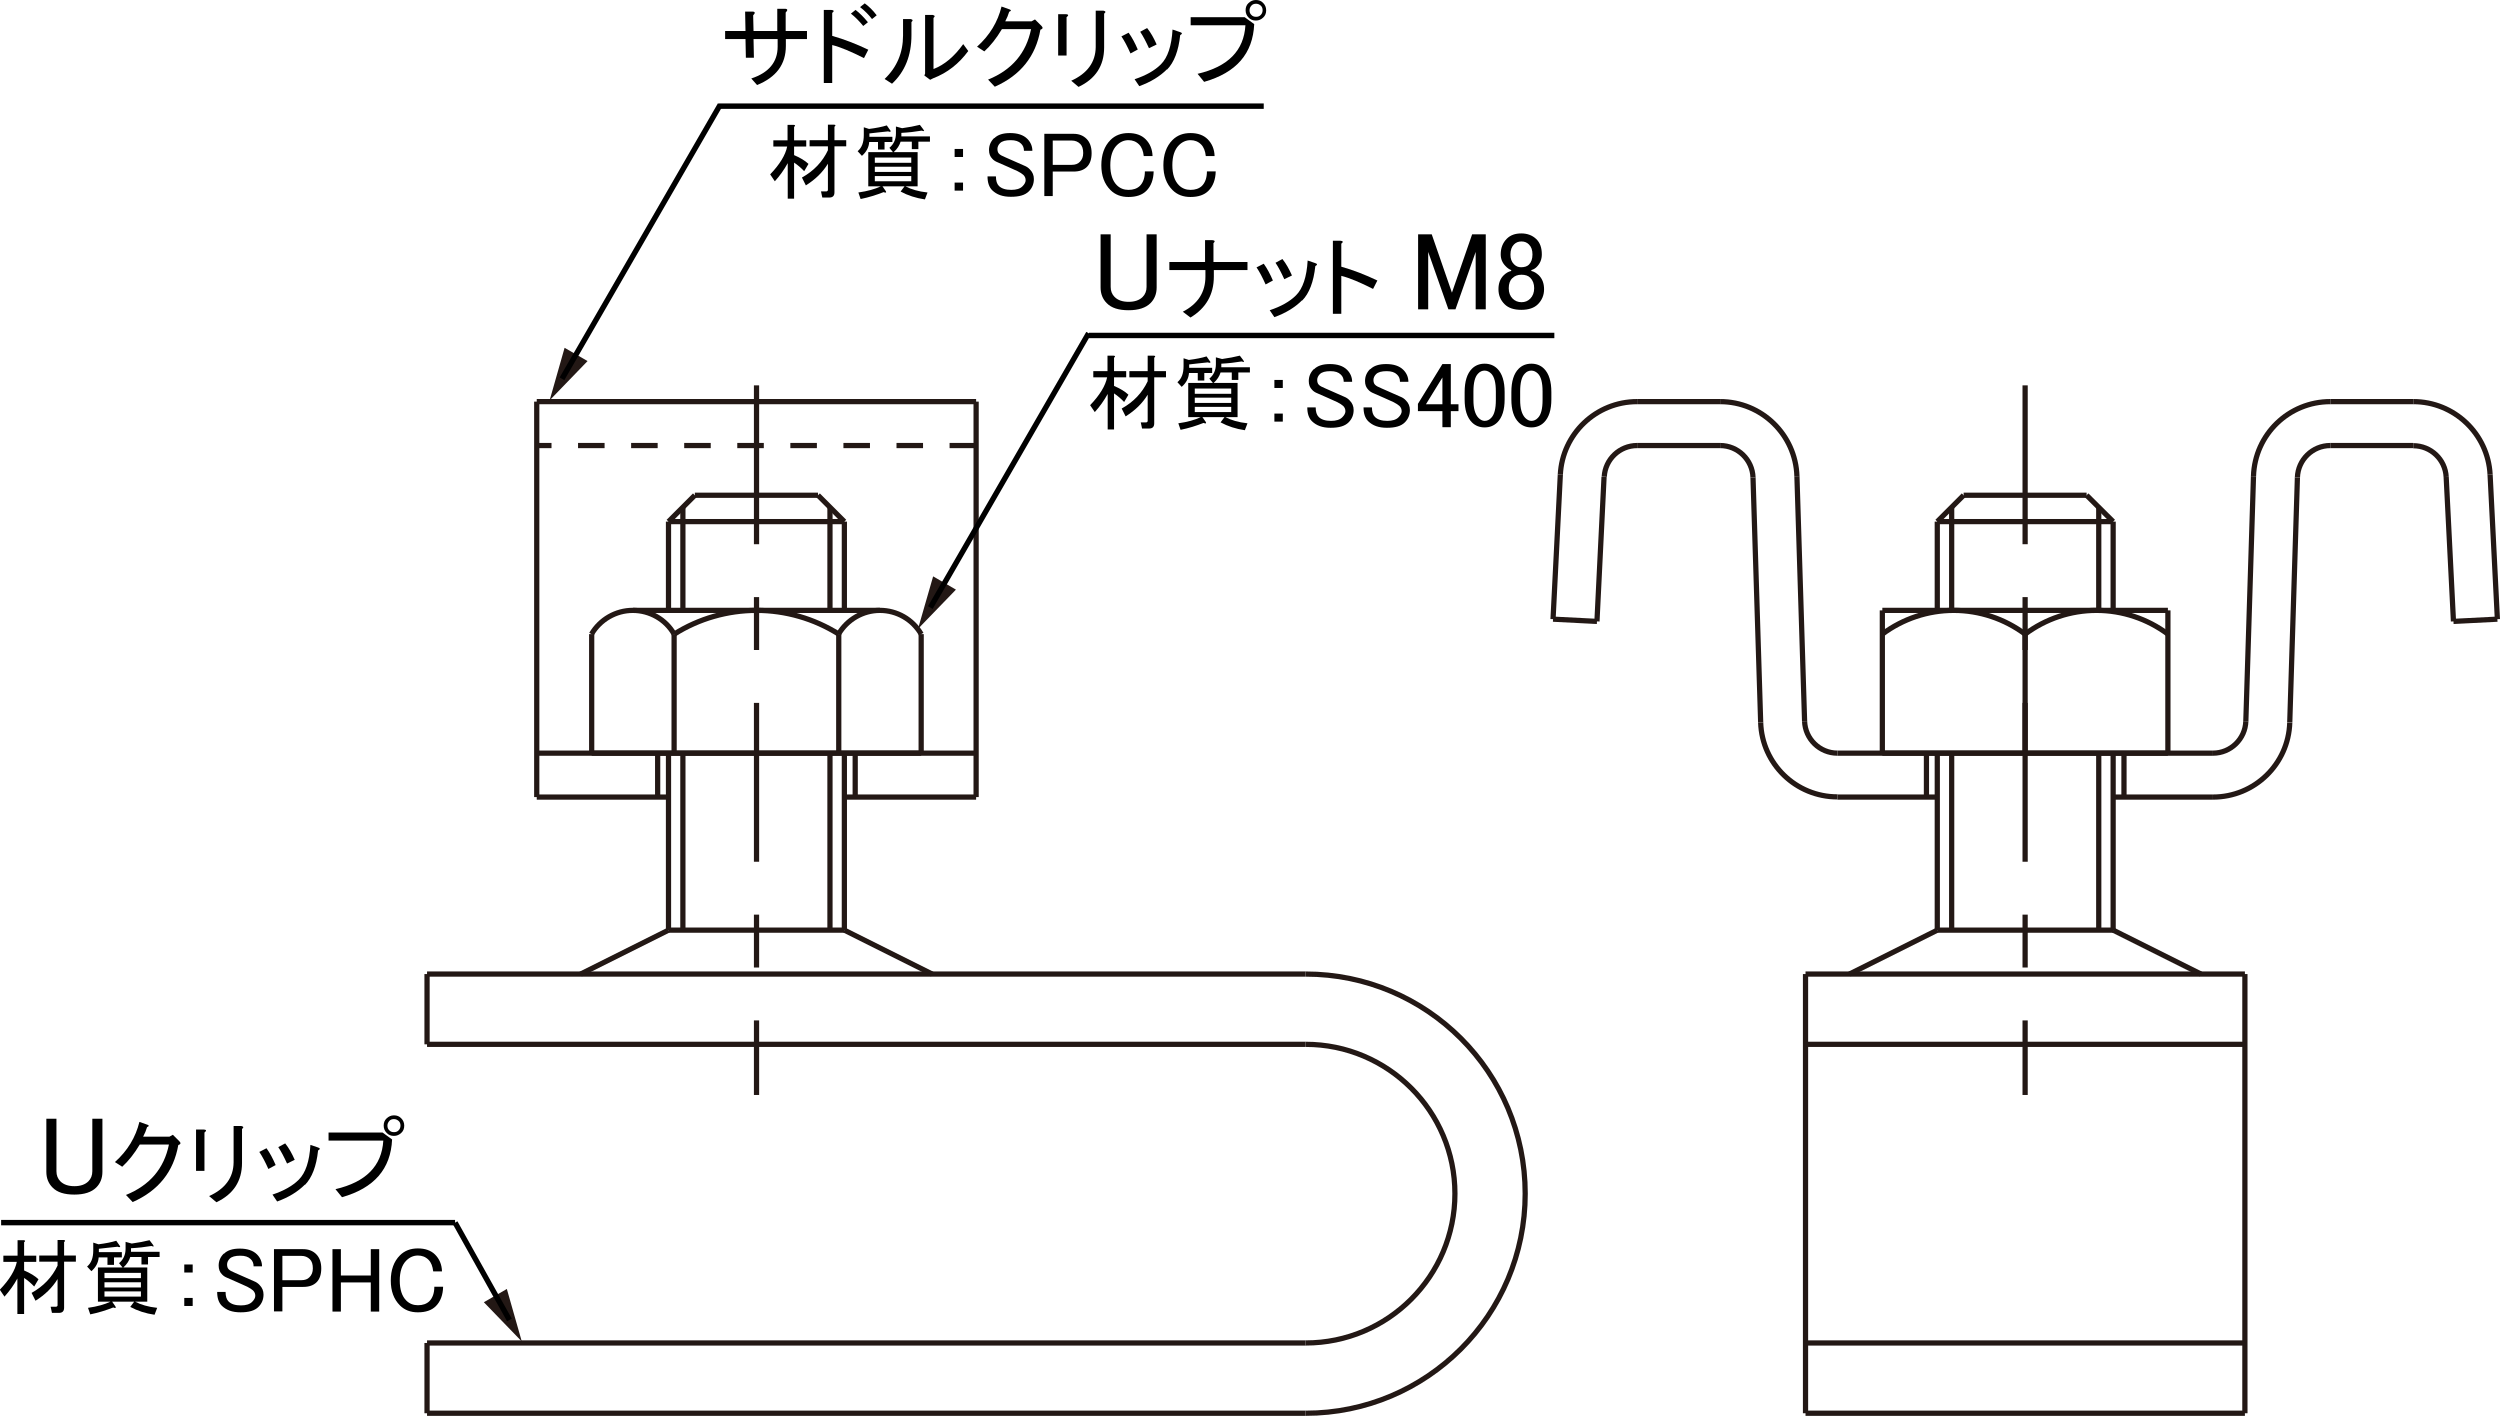 <?xml version="1.0" encoding="UTF-8"?>
<svg xmlns="http://www.w3.org/2000/svg" viewBox="0 0 133.77 75.76">
  <defs>
    <style>
      .cls-1 {
        stroke: #000;
        stroke-width: .29px;
      }

      .cls-1, .cls-2, .cls-3, .cls-4 {
        fill: none;
      }

      .cls-2, .cls-3, .cls-4 {
        stroke: #231815;
        stroke-miterlimit: 500;
        stroke-width: .28px;
      }

      .cls-3 {
        stroke-dasharray: 1.42 1.42;
      }

      .cls-5 {
        fill: #231815;
      }

      .cls-4 {
        stroke-dasharray: 8.5 2.83 2.83 2.83;
      }
    </style>
  </defs>
  <g id="_レイヤ_1" data-name="レイヤ− 1">
    <g>
      <g>
        <path d="M42.03,1.66h1.15v.43h-1.13v.37c0,.98-.51,1.67-1.54,2.09l-.31-.35c.94-.31,1.41-.88,1.41-1.7v-.41h-1.29l.02,1h-.43l-.02-1h-1.09v-.43h1.09l-.02-1.04h.41c.13.01.14.08.02.2l.02.84h1.27V.47h.43c.13.01.14.08.02.2v1Z"/>
        <path d="M46.23,3.11c-.69-.35-1.26-.59-1.7-.7v2.03h-.45V.53h.39c.16.01.18.07.06.16v1.23c.64.18,1.28.43,1.93.74l-.23.45ZM46.19,1.39c-.22-.27-.44-.49-.66-.66l.25-.2c.22.17.44.39.66.66l-.25.2ZM46.66,1.02c-.17-.22-.38-.44-.64-.64l.25-.2c.22.16.44.37.64.64l-.25.2Z"/>
        <path d="M47.34,4.22c.65-.62.98-1.4.98-2.32v-.88h.41c.12.03.13.08.04.16v.7c0,1.09-.35,1.96-1.04,2.6l-.39-.25ZM49.96,3.69c.57-.22,1.1-.66,1.58-1.33l.27.37c-.5.68-1.12,1.17-1.88,1.46l-.16.08-.31-.23.04-.1V.8h.41c.12.03.13.08.04.16v2.73Z"/>
        <path d="M53.22,4.63l-.35-.37c1.28-.52,2.04-1.42,2.3-2.7h-1.56c-.3.5-.61.89-.94,1.19l-.39-.25c.68-.61,1.11-1.33,1.31-2.15l.45.16c.08.04.06.08-.04.12-.05.17-.12.34-.21.51h1.41l.18-.1.35.35c.09.09.07.16-.06.2-.25,1.42-1.06,2.44-2.44,3.05Z"/>
        <path d="M57.07,2.97h-.45V.76h.43c.13.01.14.07.02.16v2.05ZM59.08,2.54c0,.98-.46,1.68-1.37,2.11l-.39-.33c.86-.39,1.3-.99,1.31-1.8V.57h.41c.13.03.14.08.04.16v1.82Z"/>
        <path d="M60,1.95l.39-.2c.18.25.34.55.49.9l-.39.21c-.16-.36-.32-.67-.49-.92ZM62.44,3.71c-.38.38-.87.68-1.48.9l-.25-.37c.6-.2,1.07-.46,1.41-.8.36-.36.57-.98.62-1.86l.41.14c.12.04.12.09,0,.16-.09.85-.33,1.46-.7,1.84ZM61.01,1.7l.37-.2c.2.25.36.54.51.88l-.41.2c-.16-.35-.31-.64-.47-.88Z"/>
        <path d="M63.71,1.35v-.43h2.89l.51.37c-.07,1.58-.96,2.6-2.68,3.09l-.35-.43c1.63-.38,2.48-1.24,2.56-2.6h-2.93ZM66.81.94c-.1-.1-.16-.23-.16-.39s.05-.29.16-.39.23-.16.39-.16.29.05.39.16c.1.1.16.23.16.39s-.05.29-.16.39-.23.16-.39.16-.29-.05-.39-.16ZM67.46.8c.06-.06.1-.15.1-.25s-.03-.19-.1-.25c-.07-.06-.15-.1-.25-.1s-.19.03-.25.1-.1.15-.1.25.03.19.1.25c.06.07.15.1.25.1s.19-.03.25-.1Z"/>
        <path d="M42.5,10.63h-.35v-1.9c-.19.35-.42.67-.69.97l-.25-.37c.52-.54.82-1.04.91-1.49h-.74v-.33h.76v-.83h.33c.09.01.1.05.02.11v.72h.65v.33h-.65v.46c.33.14.59.3.77.47l-.23.39c-.15-.16-.33-.32-.54-.46v1.93ZM44.3,10.17v-1.41c-.28.46-.67.84-1.18,1.16l-.21-.42c.63-.35,1.1-.84,1.39-1.46v-.21h-.98v-.33h.98v-.83h.33c.09.01.1.05.02.11v.72h.63v.33h-.63v2.46c0,.19-.09.28-.28.28h-.37l-.07-.33h.3s.07-.02.07-.07Z"/>
        <path d="M47.66,6.99c.01.07-.04.08-.14.04-.35.04-.69.07-1,.11v.18h1.23v.28h-.42v.4h-.35v-.4h-.47c-.02.28-.15.53-.39.74l-.23-.25c.22-.18.33-.46.33-.86v-.42l.28.09c.39-.05.7-.11.95-.19l.21.3ZM49.41,6.94c.07.08.04.1-.09.05-.35.06-.71.1-1.09.12v.19h1.53v.28h-.62v.4h-.35v-.4h-.6c-.06.2-.18.39-.37.56h1.28v1.83h-.65c.3.16.7.28,1.18.33l-.14.37c-.48-.07-.91-.21-1.3-.42l.21-.28h-1.18l.18.26c.04.08,0,.1-.12.05-.38.15-.79.28-1.23.37l-.12-.35c.49-.07.89-.18,1.2-.33h-.67v-1.83h1.32l-.19-.23c.23-.19.35-.45.35-.77v-.37l.33.09c.36-.05.68-.11.95-.18l.19.25ZM48.76,8.71v-.28h-1.95v.28h1.95ZM48.76,9.2v-.28h-1.95v.28h1.95ZM48.76,9.7v-.28h-1.95v.28h1.95Z"/>
        <path d="M51.08,7.97h.45v.43h-.45v-.43ZM51.08,9.77h.45v.43h-.45v-.43Z"/>
        <path d="M53.21,7.39c.18-.18.46-.27.84-.27.4,0,.71.1.92.31.18.18.27.4.27.64h-.45c0-.16-.05-.29-.16-.39-.12-.12-.3-.18-.55-.18-.27,0-.46.05-.57.16-.09.09-.14.2-.14.31s.03.2.08.25c.06.07.18.13.35.2.3.13.64.28,1.02.45.1.04.2.1.29.2.14.14.21.31.21.51,0,.26-.09.48-.27.66-.2.2-.51.29-.96.29s-.76-.12-1-.35c-.17-.17-.25-.42-.25-.74h.45c0,.23.05.4.16.51.14.14.36.21.66.21.27,0,.48-.06.61-.2.1-.1.16-.21.16-.31,0-.12-.04-.21-.12-.29-.07-.06-.17-.13-.31-.2-.13-.06-.3-.14-.51-.23-.23-.1-.42-.19-.57-.25-.1-.04-.2-.1-.27-.18-.12-.12-.18-.27-.18-.47,0-.25.09-.46.27-.64Z"/>
        <path d="M55.88,7.16h1.56c.29,0,.52.09.7.27.18.18.27.44.27.76s-.08.57-.25.74-.41.25-.72.25h-1.11v1.31h-.45v-3.34ZM56.33,7.53v1.29h1.02c.18,0,.33-.05.43-.16.12-.12.18-.27.18-.47,0-.22-.05-.38-.16-.49-.12-.12-.27-.18-.45-.18h-1.02Z"/>
        <path d="M59.42,7.49c.25-.25.57-.37.96-.37s.7.11.92.33c.23.23.36.53.37.9h-.47c-.03-.27-.11-.48-.25-.62-.16-.16-.35-.23-.57-.23-.23,0-.44.09-.62.27-.23.23-.35.59-.35,1.07s.12.84.35,1.07c.17.17.38.25.62.25.26,0,.46-.07.61-.21.18-.18.27-.44.27-.78h.47c-.01.44-.14.79-.39,1.04-.22.22-.54.33-.96.33-.39,0-.71-.12-.96-.37-.33-.33-.49-.77-.49-1.33s.16-1.02.49-1.35Z"/>
        <path d="M62.74,7.49c.25-.25.57-.37.96-.37s.7.11.92.33c.23.23.36.53.37.9h-.47c-.03-.27-.11-.48-.25-.62-.16-.16-.35-.23-.57-.23-.23,0-.44.09-.62.27-.23.23-.35.59-.35,1.07s.12.84.35,1.07c.17.17.38.25.62.25.26,0,.46-.07.61-.21.18-.18.27-.44.27-.78h.47c-.01.44-.14.79-.39,1.04-.22.22-.54.33-.96.33-.39,0-.71-.12-.96-.37-.33-.33-.49-.77-.49-1.33s.16-1.02.49-1.35Z"/>
      </g>
      <line class="cls-1" x1="38.45" y1="5.68" x2="67.62" y2="5.68"/>
      <g>
        <polygon class="cls-5" points="31.44 19.32 29.41 21.42 30.21 18.61 31.44 19.32"/>
        <line class="cls-1" x1="38.54" y1="5.6" x2="30.07" y2="20.27"/>
      </g>
    </g>
  </g>
  <g id="_レイヤー_3" data-name="レイヤー 3">
    <g>
      <line class="cls-3" x1="52.23" y1="23.84" x2="28.72" y2="23.84"/>
      <line class="cls-2" x1="28.72" y1="42.65" x2="35.77" y2="42.65"/>
      <line class="cls-2" x1="28.72" y1="21.49" x2="28.72" y2="42.65"/>
      <line class="cls-2" x1="52.23" y1="21.49" x2="28.72" y2="21.49"/>
      <line class="cls-2" x1="52.23" y1="42.65" x2="52.23" y2="21.49"/>
      <line class="cls-2" x1="45.18" y1="42.65" x2="52.23" y2="42.65"/>
      <line class="cls-2" x1="28.72" y1="40.3" x2="52.23" y2="40.3"/>
      <line class="cls-2" x1="49.29" y1="40.3" x2="49.29" y2="33.93"/>
      <line class="cls-2" x1="31.66" y1="40.3" x2="49.29" y2="40.3"/>
      <line class="cls-2" x1="31.66" y1="33.93" x2="31.66" y2="40.3"/>
      <line class="cls-2" x1="22.85" y1="52.12" x2="22.85" y2="55.88"/>
      <line class="cls-2" x1="69.86" y1="52.12" x2="22.85" y2="52.12"/>
      <path class="cls-2" d="M69.86,75.62h0c6.49,0,11.75-5.26,11.75-11.75s-5.26-11.75-11.75-11.75h0"/>
      <line class="cls-2" x1="22.85" y1="75.62" x2="69.86" y2="75.62"/>
      <line class="cls-2" x1="22.85" y1="71.86" x2="22.85" y2="75.62"/>
      <line class="cls-2" x1="69.86" y1="71.86" x2="22.85" y2="71.86"/>
      <path class="cls-2" d="M69.86,71.86h0c4.41,0,7.99-3.58,7.99-7.99s-3.58-7.99-7.99-7.99h0"/>
      <line class="cls-2" x1="22.85" y1="55.88" x2="69.86" y2="55.88"/>
      <line class="cls-2" x1="31.07" y1="52.12" x2="35.77" y2="49.77"/>
      <line class="cls-2" x1="35.77" y1="49.77" x2="45.18" y2="49.77"/>
      <line class="cls-2" x1="45.18" y1="49.77" x2="49.88" y2="52.12"/>
      <line class="cls-2" x1="45.18" y1="27.91" x2="35.77" y2="27.91"/>
      <line class="cls-2" x1="37.18" y1="26.5" x2="43.77" y2="26.5"/>
      <line class="cls-2" x1="35.77" y1="27.91" x2="35.77" y2="32.66"/>
      <line class="cls-2" x1="35.77" y1="27.91" x2="37.18" y2="26.5"/>
      <line class="cls-2" x1="36.54" y1="49.77" x2="36.54" y2="40.3"/>
      <line class="cls-2" x1="45.18" y1="27.91" x2="45.18" y2="32.66"/>
      <line class="cls-2" x1="43.77" y1="26.5" x2="45.18" y2="27.91"/>
      <line class="cls-2" x1="44.41" y1="27.14" x2="44.41" y2="32.66"/>
      <line class="cls-2" x1="35.19" y1="40.3" x2="35.19" y2="42.65"/>
      <line class="cls-2" x1="45.76" y1="40.3" x2="45.76" y2="42.65"/>
      <path class="cls-2" d="M49.29,33.93c-.46-.79-1.3-1.27-2.21-1.27s-1.75.49-2.21,1.27"/>
      <path class="cls-2" d="M44.88,33.93c-1.32-.83-2.85-1.27-4.4-1.27s-3.09.44-4.4,1.27"/>
      <path class="cls-2" d="M36.07,33.93c-.45-.79-1.3-1.27-2.21-1.27s-1.75.49-2.21,1.27"/>
      <line class="cls-2" x1="47.08" y1="32.66" x2="33.87" y2="32.66"/>
      <line class="cls-2" x1="36.07" y1="33.93" x2="36.07" y2="40.3"/>
      <line class="cls-2" x1="44.88" y1="40.3" x2="44.88" y2="33.93"/>
      <line class="cls-2" x1="45.18" y1="40.3" x2="45.18" y2="49.77"/>
      <line class="cls-2" x1="44.41" y1="40.3" x2="44.41" y2="49.77"/>
      <line class="cls-2" x1="36.54" y1="32.66" x2="36.54" y2="27.14"/>
      <line class="cls-2" x1="35.77" y1="40.3" x2="35.77" y2="49.77"/>
      <line class="cls-4" x1="40.48" y1="20.62" x2="40.48" y2="58.59"/>
    </g>
    <g>
      <line class="cls-2" x1="118.41" y1="42.65" x2="113.07" y2="42.65"/>
      <path class="cls-2" d="M118.41,42.65h0c2.22,0,4.04-1.76,4.11-3.98"/>
      <line class="cls-2" x1="122.93" y1="25.55" x2="122.52" y2="38.66"/>
      <path class="cls-2" d="M124.69,23.84c-.95,0-1.73.76-1.76,1.71"/>
      <line class="cls-2" x1="129.13" y1="23.84" x2="124.69" y2="23.84"/>
      <path class="cls-2" d="M130.89,25.52c-.05-.94-.82-1.67-1.76-1.67h0"/>
      <line class="cls-2" x1="131.28" y1="33.25" x2="130.89" y2="25.52"/>
      <line class="cls-2" x1="133.63" y1="33.13" x2="131.28" y2="33.25"/>
      <line class="cls-2" x1="133.24" y1="25.4" x2="133.63" y2="33.13"/>
      <path class="cls-2" d="M133.24,25.4c-.11-2.19-1.92-3.91-4.11-3.91h0"/>
      <line class="cls-2" x1="124.69" y1="21.49" x2="129.13" y2="21.49"/>
      <path class="cls-2" d="M124.69,21.49c-2.22,0-4.04,1.76-4.11,3.99"/>
      <line class="cls-2" x1="120.17" y1="38.59" x2="120.58" y2="25.48"/>
      <path class="cls-2" d="M118.41,40.3c.95,0,1.73-.76,1.76-1.71"/>
      <line class="cls-2" x1="98.32" y1="40.3" x2="118.41" y2="40.3"/>
      <path class="cls-2" d="M96.56,38.59c.03.95.81,1.71,1.76,1.71"/>
      <line class="cls-2" x1="96.15" y1="25.48" x2="96.56" y2="38.59"/>
      <path class="cls-2" d="M96.15,25.48c-.07-2.22-1.89-3.99-4.11-3.99"/>
      <line class="cls-2" x1="87.6" y1="21.49" x2="92.04" y2="21.49"/>
      <path class="cls-2" d="M87.6,21.49h0c-2.19,0-4,1.72-4.11,3.91"/>
      <line class="cls-2" x1="83.1" y1="33.13" x2="83.49" y2="25.4"/>
      <line class="cls-2" x1="85.45" y1="33.25" x2="83.1" y2="33.13"/>
      <line class="cls-2" x1="85.83" y1="25.52" x2="85.45" y2="33.25"/>
      <path class="cls-2" d="M87.6,23.84h0c-.94,0-1.71.74-1.76,1.67"/>
      <line class="cls-2" x1="92.04" y1="23.84" x2="87.6" y2="23.84"/>
      <path class="cls-2" d="M93.8,25.55c-.03-.95-.81-1.71-1.76-1.71"/>
      <line class="cls-2" x1="94.21" y1="38.66" x2="93.8" y2="25.55"/>
      <path class="cls-2" d="M94.21,38.66c.07,2.22,1.89,3.98,4.11,3.98"/>
      <line class="cls-2" x1="103.66" y1="42.65" x2="98.32" y2="42.65"/>
      <line class="cls-2" x1="116" y1="40.3" x2="116" y2="32.66"/>
      <line class="cls-2" x1="100.72" y1="40.3" x2="116" y2="40.3"/>
      <line class="cls-2" x1="100.72" y1="32.66" x2="100.72" y2="40.3"/>
      <line class="cls-2" x1="96.61" y1="75.62" x2="120.12" y2="75.62"/>
      <line class="cls-2" x1="120.12" y1="52.12" x2="96.61" y2="52.12"/>
      <line class="cls-2" x1="96.61" y1="52.12" x2="96.61" y2="75.62"/>
      <line class="cls-2" x1="120.12" y1="75.62" x2="120.12" y2="52.12"/>
      <line class="cls-2" x1="120.12" y1="55.88" x2="96.61" y2="55.88"/>
      <line class="cls-2" x1="96.61" y1="71.86" x2="120.12" y2="71.86"/>
      <line class="cls-2" x1="113.07" y1="49.77" x2="117.77" y2="52.12"/>
      <line class="cls-2" x1="103.66" y1="49.77" x2="113.07" y2="49.77"/>
      <line class="cls-2" x1="98.96" y1="52.12" x2="103.66" y2="49.77"/>
      <line class="cls-2" x1="104.43" y1="49.77" x2="104.43" y2="40.3"/>
      <line class="cls-2" x1="103.66" y1="27.91" x2="105.07" y2="26.5"/>
      <line class="cls-2" x1="103.66" y1="27.91" x2="103.66" y2="32.72"/>
      <line class="cls-2" x1="112.3" y1="27.14" x2="112.3" y2="32.66"/>
      <line class="cls-2" x1="105.07" y1="26.5" x2="111.65" y2="26.5"/>
      <line class="cls-2" x1="113.07" y1="27.91" x2="103.66" y2="27.91"/>
      <line class="cls-2" x1="111.65" y1="26.5" x2="113.07" y2="27.91"/>
      <line class="cls-2" x1="113.07" y1="27.91" x2="113.07" y2="32.72"/>
      <line class="cls-2" x1="108.36" y1="33.93" x2="108.36" y2="40.3"/>
      <line class="cls-2" x1="116" y1="32.66" x2="100.72" y2="32.66"/>
      <path class="cls-2" d="M108.36,33.93c-1.1-.82-2.44-1.27-3.82-1.27s-2.72.45-3.82,1.27"/>
      <path class="cls-2" d="M116,33.93c-1.1-.82-2.44-1.27-3.82-1.27s-2.72.45-3.82,1.27"/>
      <line class="cls-2" x1="103.08" y1="40.3" x2="103.08" y2="42.65"/>
      <line class="cls-2" x1="113.65" y1="40.3" x2="113.65" y2="42.65"/>
      <line class="cls-2" x1="103.66" y1="40.3" x2="103.66" y2="49.77"/>
      <line class="cls-2" x1="104.43" y1="32.66" x2="104.43" y2="27.14"/>
      <line class="cls-2" x1="112.3" y1="40.3" x2="112.3" y2="49.77"/>
      <line class="cls-2" x1="113.07" y1="40.3" x2="113.07" y2="49.77"/>
      <line class="cls-4" x1="108.36" y1="20.62" x2="108.36" y2="58.59"/>
    </g>
  </g>
  <g id="_0" data-name="0">
    <g>
      <line class="cls-1" x1="58.27" y1="17.95" x2="83.17" y2="17.95"/>
      <g>
        <path d="M58.89,12.54h.54v2.81c0,.22.07.4.21.54.17.17.42.26.75.26s.58-.09.75-.26c.14-.14.21-.32.21-.54v-2.81h.54v2.84c0,.34-.11.62-.33.84-.25.25-.64.38-1.17.38s-.92-.12-1.17-.38c-.22-.22-.33-.5-.33-.84v-2.84Z"/>
        <path d="M64.93,14.02h1.82v.43h-1.8v.35c0,.96-.42,1.69-1.25,2.19l-.41-.31c.81-.42,1.21-1.04,1.21-1.88v-.35h-1.93v-.43h1.91v-1.17h.39c.14.01.16.07.06.16v1.02Z"/>
        <path d="M67.23,14.31l.39-.2c.18.25.34.55.49.9l-.39.21c-.16-.36-.32-.67-.49-.92ZM69.67,16.07c-.38.38-.87.68-1.48.9l-.25-.37c.6-.2,1.07-.46,1.41-.8.36-.36.57-.98.62-1.86l.41.14c.12.04.12.09,0,.16-.09.85-.33,1.46-.7,1.84ZM68.25,14.06l.37-.2c.2.25.36.54.51.88l-.41.2c-.16-.35-.31-.64-.47-.88Z"/>
        <path d="M73.7,15.01l-.23.45c-.69-.35-1.26-.59-1.7-.7v2.03h-.45v-3.91h.39c.16.01.18.07.06.16v1.23c.64.18,1.28.43,1.93.74Z"/>
        <path d="M75.88,12.54h.73l1.08,3.12,1.08-3.12h.73v4.01h-.54v-3.07l-1.08,3.07h-.38l-1.08-3.07v3.07h-.54v-4.01Z"/>
        <path d="M80.63,12.77c.19-.19.45-.28.77-.28s.59.1.8.3.3.48.3.82c0,.27-.09.49-.28.68-.08.08-.17.13-.28.16v.05c.14.03.27.11.4.23.19.19.28.44.28.75s-.11.58-.33.8c-.2.2-.5.3-.89.3s-.69-.1-.89-.3c-.22-.22-.33-.48-.33-.8s.09-.56.28-.75c.12-.12.26-.2.4-.23v-.05c-.09-.03-.2-.1-.3-.21-.17-.17-.26-.38-.26-.63,0-.34.11-.62.33-.84ZM80.92,14.88c-.12.12-.19.3-.19.54s.07.42.21.56c.12.12.28.19.47.19s.34-.06.47-.19c.14-.14.21-.33.21-.56s-.07-.42-.21-.56c-.11-.11-.27-.16-.47-.16s-.37.06-.49.19ZM81.01,13.08c-.12.12-.19.3-.19.54,0,.22.06.39.19.52.11.11.23.16.38.16.19,0,.33-.05.42-.14.12-.12.19-.3.19-.54s-.06-.41-.19-.54c-.11-.11-.24-.16-.4-.16s-.29.05-.4.16Z"/>
        <path d="M59.62,22.98h-.35v-1.9c-.19.35-.42.67-.69.97l-.25-.37c.52-.54.82-1.04.91-1.49h-.74v-.33h.76v-.83h.33c.09.01.1.05.02.11v.72h.65v.33h-.65v.46c.33.14.59.3.77.47l-.23.39c-.15-.16-.33-.32-.54-.46v1.93ZM61.41,22.53v-1.41c-.28.46-.67.84-1.18,1.16l-.21-.42c.63-.35,1.1-.84,1.39-1.46v-.21h-.98v-.33h.98v-.83h.33c.09.01.1.05.02.11v.72h.63v.33h-.63v2.46c0,.19-.09.28-.28.28h-.37l-.07-.33h.3s.07-.02.07-.07Z"/>
        <path d="M64.77,19.35c.01.07-.04.08-.14.04-.35.04-.69.07-1,.11v.18h1.23v.28h-.42v.4h-.35v-.4h-.47c-.02.28-.15.53-.39.74l-.23-.25c.22-.18.33-.46.33-.86v-.42l.28.09c.39-.05.7-.11.95-.19l.21.3ZM66.53,19.29c.07.08.04.1-.09.05-.35.06-.71.1-1.09.12v.19h1.53v.28h-.62v.4h-.35v-.4h-.6c-.06.2-.18.39-.37.56h1.28v1.83h-.65c.3.16.7.28,1.18.33l-.14.37c-.48-.07-.91-.21-1.3-.42l.21-.28h-1.18l.18.26c.04.08,0,.1-.12.05-.38.15-.79.28-1.23.37l-.12-.35c.49-.07.89-.18,1.2-.33h-.67v-1.83h1.32l-.19-.23c.23-.19.35-.45.35-.77v-.37l.33.09c.36-.05.68-.11.95-.18l.19.25ZM65.88,21.07v-.28h-1.95v.28h1.95ZM65.88,21.56v-.28h-1.95v.28h1.95ZM65.88,22.05v-.28h-1.95v.28h1.95Z"/>
        <path d="M68.19,20.33h.45v.43h-.45v-.43ZM68.19,22.13h.45v.43h-.45v-.43Z"/>
        <path d="M70.32,19.75c.18-.18.46-.27.84-.27.4,0,.71.1.92.31.18.18.27.4.27.64h-.45c0-.16-.05-.29-.16-.39-.12-.12-.3-.18-.55-.18-.27,0-.46.05-.57.16-.09.09-.14.2-.14.31s.03.2.08.25c.06.07.18.13.35.2.3.13.64.28,1.02.45.1.04.2.1.29.2.14.14.21.31.21.51,0,.26-.09.48-.27.66-.2.2-.51.29-.96.29s-.76-.12-1-.35c-.17-.17-.25-.42-.25-.74h.45c0,.23.05.4.16.51.14.14.36.21.66.21.27,0,.48-.06.61-.2.1-.1.16-.21.16-.31,0-.12-.04-.21-.12-.29-.07-.06-.17-.13-.31-.2-.13-.06-.3-.14-.51-.23-.23-.1-.42-.19-.57-.25-.1-.04-.2-.1-.27-.18-.12-.12-.18-.27-.18-.47,0-.25.09-.46.27-.64Z"/>
        <path d="M73.33,19.75c.18-.18.46-.27.84-.27.4,0,.71.1.92.31.18.18.27.4.27.64h-.45c0-.16-.05-.29-.16-.39-.12-.12-.3-.18-.55-.18-.27,0-.46.05-.57.16-.09.09-.14.2-.14.31s.03.2.08.25c.06.07.18.13.35.2.3.13.64.28,1.02.45.1.04.2.1.29.2.14.14.21.31.21.51,0,.26-.09.48-.27.66-.2.2-.51.29-.96.29s-.76-.12-1-.35c-.17-.17-.25-.42-.25-.74h.45c0,.23.05.4.16.51.14.14.36.21.66.21.27,0,.48-.06.61-.2.1-.1.16-.21.16-.31,0-.12-.04-.21-.12-.29-.07-.06-.17-.13-.31-.2-.13-.06-.3-.14-.51-.23-.23-.1-.42-.19-.57-.25-.1-.04-.2-.1-.27-.18-.12-.12-.18-.27-.18-.47,0-.25.09-.46.27-.64Z"/>
        <path d="M77.18,19.48h.45v2.15h.41v.37h-.41v.86h-.45v-.86h-1.31v-.39l1.31-2.13ZM77.18,20.2l-.88,1.43h.88v-1.43Z"/>
        <path d="M78.37,20.98c0-.57.13-.99.39-1.25.18-.18.41-.27.68-.27s.5.09.68.27c.26.26.39.68.39,1.25v.39c0,.56-.13.97-.39,1.23-.18.18-.41.27-.68.27s-.5-.09-.68-.27c-.26-.26-.39-.67-.39-1.23v-.39ZM79.09,19.99c-.17.17-.25.49-.25.96v.45c0,.46.09.77.27.96.1.1.21.16.33.16.13,0,.25-.05.35-.16.17-.17.25-.49.25-.96v-.45c0-.47-.08-.79-.25-.96-.1-.1-.22-.16-.35-.16s-.25.05-.35.16Z"/>
        <path d="M80.87,20.98c0-.57.13-.99.39-1.25.18-.18.41-.27.68-.27s.5.09.68.27c.26.26.39.68.39,1.25v.39c0,.56-.13.97-.39,1.23-.18.18-.41.27-.68.27s-.5-.09-.68-.27c-.26-.26-.39-.67-.39-1.23v-.39ZM81.59,19.99c-.17.17-.25.49-.25.96v.45c0,.46.09.77.27.96.1.1.21.16.33.16.13,0,.25-.05.35-.16.17-.17.25-.49.25-.96v-.45c0-.47-.08-.79-.25-.96-.1-.1-.22-.16-.35-.16s-.25.05-.35.16Z"/>
      </g>
      <g>
        <polygon class="cls-5" points="51.15 31.55 49.12 33.65 49.93 30.84 51.15 31.55"/>
        <line class="cls-1" x1="58.25" y1="17.83" x2="49.78" y2="32.51"/>
      </g>
    </g>
    <g>
      <g>
        <g>
          <path d="M2.48,59.86h.54v2.81c0,.22.07.4.21.54.17.17.42.26.75.26s.58-.09.75-.26c.14-.14.21-.32.21-.54v-2.81h.54v2.84c0,.34-.11.62-.33.84-.25.25-.64.38-1.17.38s-.92-.12-1.17-.38c-.22-.22-.33-.5-.33-.84v-2.84Z"/>
          <path d="M7.09,64.31l-.35-.37c1.28-.52,2.04-1.42,2.3-2.7h-1.56c-.3.5-.61.89-.94,1.19l-.39-.25c.68-.61,1.11-1.33,1.31-2.15l.45.16c.08.04.06.08-.04.12-.05.17-.12.34-.21.51h1.41l.18-.1.35.35c.09.09.07.16-.06.2-.25,1.42-1.06,2.44-2.44,3.05Z"/>
          <path d="M10.94,62.65h-.45v-2.21h.43c.13.01.14.07.02.16v2.05ZM12.95,62.22c0,.98-.46,1.68-1.37,2.11l-.39-.33c.86-.39,1.3-.99,1.31-1.8v-1.95h.41c.13.03.14.08.04.16v1.82Z"/>
          <path d="M13.87,61.64l.39-.2c.18.25.34.55.49.9l-.39.21c-.16-.36-.32-.67-.49-.92ZM16.31,63.39c-.38.38-.87.68-1.48.9l-.25-.37c.6-.2,1.07-.46,1.41-.8.36-.36.57-.98.62-1.86l.41.14c.12.04.12.09,0,.16-.09.85-.33,1.46-.7,1.84ZM14.89,61.38l.37-.2c.2.25.36.54.51.88l-.41.2c-.16-.35-.31-.64-.47-.88Z"/>
          <path d="M17.58,61.03v-.43h2.89l.51.37c-.07,1.58-.96,2.6-2.68,3.09l-.35-.43c1.63-.38,2.48-1.24,2.56-2.6h-2.93ZM20.69,60.62c-.1-.1-.16-.23-.16-.39s.05-.29.16-.39.23-.16.39-.16.29.05.39.16c.1.1.16.23.16.39s-.05.29-.16.39-.23.16-.39.16-.29-.05-.39-.16ZM21.33,60.48c.06-.06.1-.15.1-.25s-.03-.19-.1-.25c-.07-.06-.15-.1-.25-.1s-.19.03-.25.1-.1.15-.1.25.03.19.1.25c.06.07.15.1.25.1s.19-.03.25-.1Z"/>
          <path d="M1.28,70.31h-.35v-1.9c-.19.35-.42.67-.69.97l-.25-.37c.52-.54.82-1.04.91-1.49H.18v-.33h.76v-.83h.33c.09.01.1.05.02.11v.72h.65v.33h-.65v.46c.33.14.59.3.77.47l-.23.39c-.15-.16-.33-.32-.54-.46v1.93ZM3.08,69.85v-1.41c-.28.46-.67.84-1.18,1.16l-.21-.42c.63-.35,1.1-.84,1.39-1.46v-.21h-.98v-.33h.98v-.83h.33c.09.01.1.05.02.11v.72h.63v.33h-.63v2.46c0,.19-.09.28-.28.28h-.37l-.07-.33h.3s.07-.02.07-.07Z"/>
          <path d="M6.43,66.67c.01.07-.04.08-.14.04-.35.04-.69.07-1,.11v.18h1.23v.28h-.42v.4h-.35v-.4h-.47c-.02.28-.15.53-.39.74l-.23-.25c.22-.18.33-.46.33-.86v-.42l.28.09c.39-.05.7-.11.95-.19l.21.3ZM8.19,66.62c.07.08.04.1-.09.05-.35.06-.71.1-1.09.12v.19h1.53v.28h-.62v.4h-.35v-.4h-.6c-.06.2-.18.39-.37.56h1.28v1.83h-.65c.3.16.7.28,1.18.33l-.14.37c-.48-.07-.91-.21-1.3-.42l.21-.28h-1.18l.18.26c.04.08,0,.1-.12.05-.38.15-.79.28-1.23.37l-.12-.35c.49-.07.89-.18,1.2-.33h-.67v-1.83h1.32l-.19-.23c.23-.19.35-.45.35-.77v-.37l.33.09c.36-.05.68-.11.95-.18l.19.25ZM7.54,68.39v-.28h-1.95v.28h1.95ZM7.54,68.89v-.28h-1.95v.28h1.95ZM7.54,69.38v-.28h-1.95v.28h1.95Z"/>
          <path d="M9.86,67.66h.45v.43h-.45v-.43ZM9.86,69.45h.45v.43h-.45v-.43Z"/>
          <path d="M11.99,67.08c.18-.18.46-.27.84-.27.4,0,.71.1.92.31.18.18.27.4.27.64h-.45c0-.16-.05-.29-.16-.39-.12-.12-.3-.18-.55-.18-.27,0-.46.05-.57.16-.09.09-.14.2-.14.31s.03.2.08.25c.06.07.18.13.35.2.3.13.64.28,1.02.45.1.04.2.1.29.2.14.14.21.31.21.51,0,.26-.09.48-.27.66-.2.2-.51.29-.96.29s-.76-.12-1-.35c-.17-.17-.25-.42-.25-.74h.45c0,.23.05.4.16.51.14.14.36.21.66.21.27,0,.48-.06.61-.2.1-.1.16-.21.16-.31,0-.12-.04-.21-.12-.29-.07-.06-.17-.13-.31-.2-.13-.06-.3-.14-.51-.23-.23-.1-.42-.19-.57-.25-.1-.04-.2-.1-.27-.18-.12-.12-.18-.27-.18-.47,0-.25.09-.46.27-.64Z"/>
          <path d="M14.66,66.84h1.56c.29,0,.52.09.7.27.18.18.27.44.27.76s-.08.57-.25.74-.41.25-.72.25h-1.11v1.31h-.45v-3.34ZM15.11,67.21v1.29h1.02c.18,0,.33-.05.43-.16.12-.12.18-.27.18-.47,0-.22-.05-.38-.16-.49-.12-.12-.27-.18-.45-.18h-1.02Z"/>
          <path d="M17.79,66.84h.45v1.41h1.6v-1.41h.45v3.34h-.45v-1.56h-1.6v1.56h-.45v-3.34Z"/>
          <path d="M21.4,67.17c.25-.25.57-.37.96-.37s.7.11.92.33c.23.23.36.53.37.9h-.47c-.03-.27-.11-.48-.25-.62-.16-.16-.35-.23-.57-.23-.23,0-.44.09-.62.27-.23.23-.35.59-.35,1.07s.12.84.35,1.07c.17.17.38.25.62.25.26,0,.46-.07.61-.21.18-.18.27-.44.27-.78h.47c-.01.44-.14.79-.39,1.04-.22.22-.54.33-.96.33-.39,0-.71-.12-.96-.37-.33-.33-.49-.77-.49-1.33s.16-1.02.49-1.35Z"/>
        </g>
        <line class="cls-1" x1=".06" y1="65.42" x2="24.35" y2="65.42"/>
      </g>
      <g>
        <polygon class="cls-5" points="25.89 69.68 27.92 71.78 27.12 68.97 25.89 69.68"/>
        <line class="cls-1" x1="24.35" y1="65.42" x2="27.26" y2="70.63"/>
      </g>
    </g>
  </g>
</svg>
